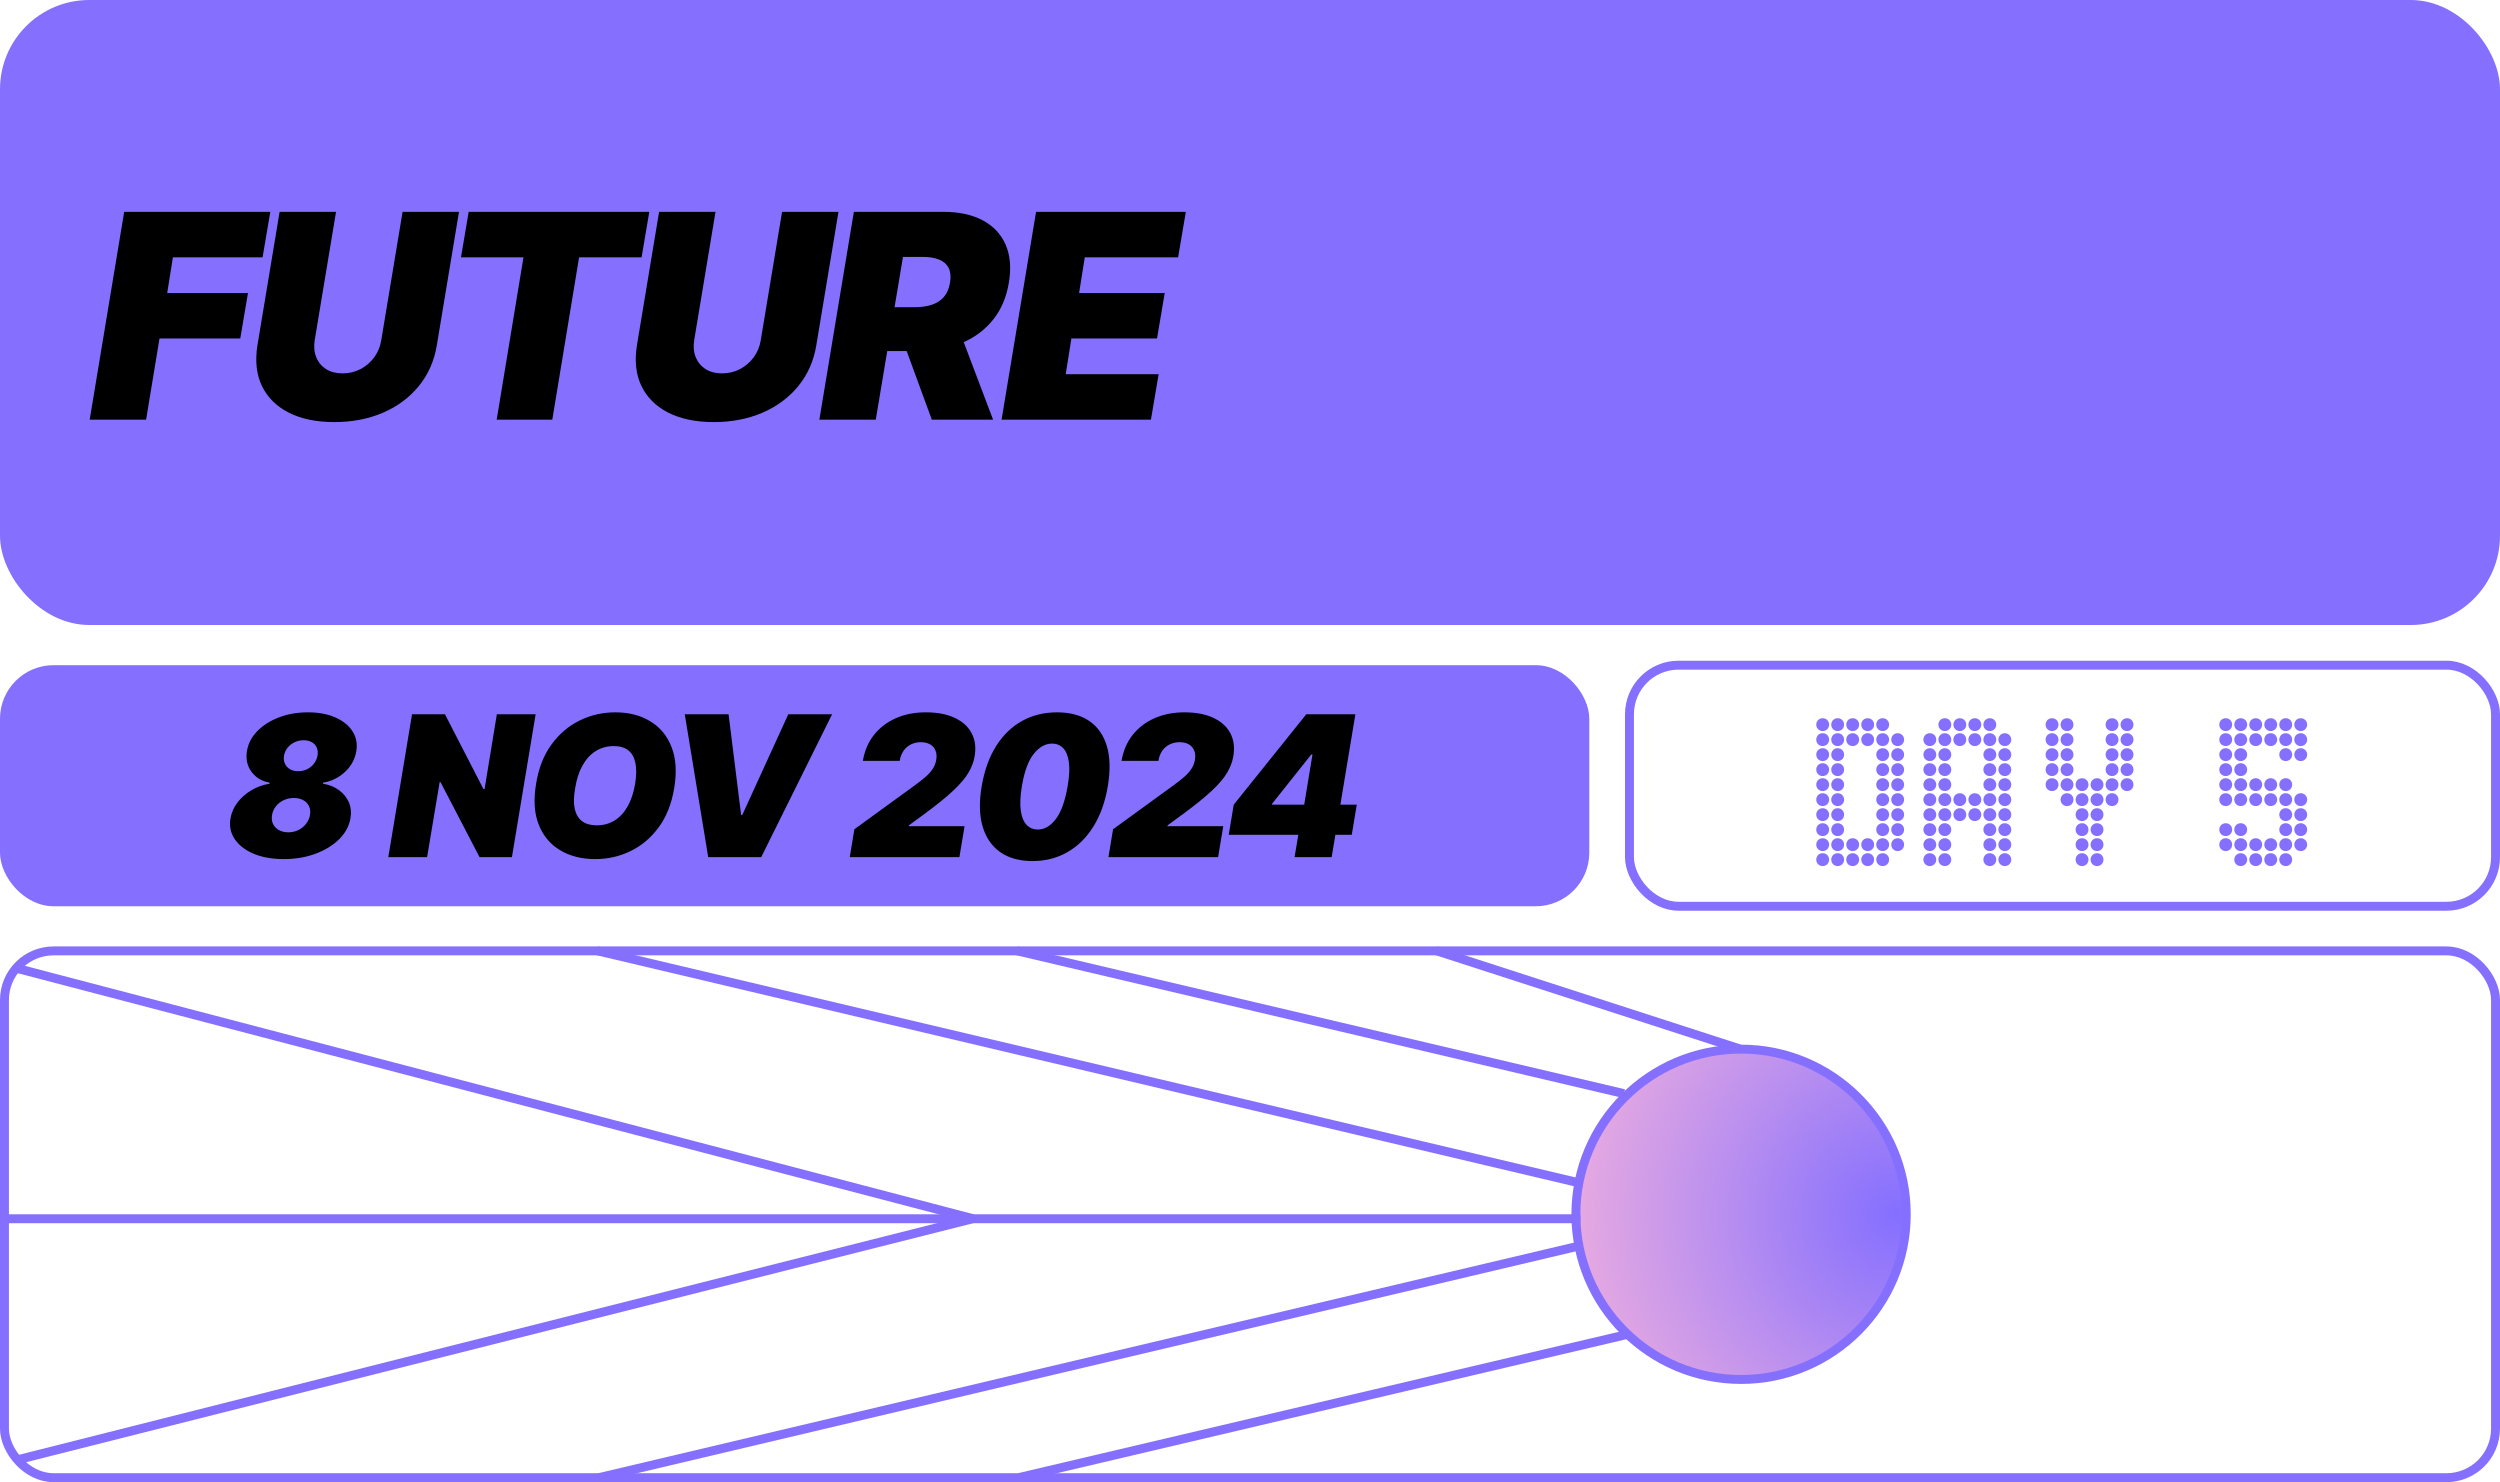 <svg width="280" height="166" viewBox="0 0 280 166" fill="none" xmlns="http://www.w3.org/2000/svg">
<rect width="280" height="70" rx="10" fill="#846FFF"/>
<path d="M10.046 47L13.909 23.727H30.273L29.409 28.818H19.364L18.727 32.818H27.773L26.909 37.909H17.864L16.364 47H10.046ZM45.089 23.727H51.407L48.93 38.636C48.642 40.409 47.968 41.943 46.907 43.239C45.855 44.526 44.514 45.523 42.885 46.227C41.256 46.924 39.445 47.273 37.453 47.273C35.445 47.273 33.748 46.924 32.362 46.227C30.976 45.523 29.968 44.526 29.339 43.239C28.718 41.943 28.551 40.409 28.839 38.636L31.317 23.727H37.635L35.248 38.091C35.135 38.811 35.192 39.451 35.419 40.011C35.646 40.572 36.014 41.015 36.521 41.341C37.029 41.659 37.642 41.818 38.362 41.818C39.089 41.818 39.76 41.659 40.373 41.341C40.995 41.015 41.51 40.572 41.919 40.011C42.328 39.451 42.589 38.811 42.703 38.091L45.089 23.727ZM51.63 28.818L52.494 23.727H72.721L71.858 28.818H64.858L61.858 47H55.63L58.63 28.818H51.63ZM87.592 23.727H93.91L91.433 38.636C91.145 40.409 90.471 41.943 89.41 43.239C88.357 44.526 87.016 45.523 85.387 46.227C83.758 46.924 81.948 47.273 79.956 47.273C77.948 47.273 76.251 46.924 74.865 46.227C73.478 45.523 72.471 44.526 71.842 43.239C71.221 41.943 71.054 40.409 71.342 38.636L73.819 23.727H80.137L77.751 38.091C77.637 38.811 77.694 39.451 77.921 40.011C78.149 40.572 78.516 41.015 79.024 41.341C79.531 41.659 80.145 41.818 80.865 41.818C81.592 41.818 82.262 41.659 82.876 41.341C83.497 41.015 84.012 40.572 84.421 40.011C84.831 39.451 85.092 38.811 85.206 38.091L87.592 23.727ZM91.769 47L95.633 23.727H105.678C107.406 23.727 108.864 24.042 110.053 24.671C111.243 25.299 112.099 26.204 112.621 27.386C113.144 28.568 113.269 29.985 112.996 31.636C112.724 33.303 112.121 34.708 111.19 35.852C110.265 36.989 109.087 37.852 107.656 38.443C106.231 39.026 104.633 39.318 102.86 39.318H96.86L97.678 34.409H102.406C103.148 34.409 103.8 34.318 104.36 34.136C104.921 33.947 105.375 33.651 105.724 33.25C106.072 32.841 106.3 32.303 106.406 31.636C106.512 30.97 106.459 30.428 106.246 30.011C106.034 29.587 105.682 29.276 105.19 29.079C104.697 28.875 104.087 28.773 103.36 28.773H101.133L98.087 47H91.769ZM107.178 36.318L111.224 47H104.36L100.451 36.318H107.178ZM112.177 47L116.04 23.727H132.813L131.949 28.818H121.495L120.859 32.818H130.449L129.586 37.909H119.995L119.359 41.909H129.768L128.904 47H112.177Z" fill="black"/>
<rect y="74.5" width="178" height="27" rx="6" fill="#846FFF"/>
<path d="M31.782 96.219C30.495 96.219 29.375 96.021 28.422 95.625C27.474 95.224 26.766 94.68 26.297 93.992C25.828 93.299 25.667 92.521 25.813 91.656C25.927 91 26.196 90.398 26.617 89.852C27.044 89.305 27.571 88.849 28.196 88.484C28.821 88.12 29.485 87.885 30.188 87.781V87.656C29.323 87.5 28.649 87.094 28.164 86.438C27.685 85.781 27.516 85.01 27.657 84.125C27.792 83.287 28.177 82.542 28.813 81.891C29.453 81.234 30.266 80.719 31.25 80.344C32.24 79.969 33.323 79.781 34.5 79.781C35.677 79.781 36.696 79.971 37.555 80.352C38.414 80.727 39.055 81.242 39.477 81.898C39.899 82.549 40.042 83.292 39.907 84.125C39.761 85.021 39.341 85.794 38.649 86.445C37.956 87.096 37.136 87.5 36.188 87.656V87.781C36.86 87.885 37.446 88.12 37.946 88.484C38.451 88.844 38.823 89.297 39.063 89.844C39.302 90.391 39.365 90.995 39.25 91.656C39.104 92.516 38.685 93.292 37.992 93.984C37.3 94.672 36.414 95.216 35.336 95.617C34.263 96.018 33.078 96.219 31.782 96.219ZM32.282 93.219C32.693 93.219 33.071 93.135 33.414 92.969C33.758 92.797 34.044 92.565 34.274 92.273C34.508 91.977 34.657 91.646 34.719 91.281C34.782 90.906 34.745 90.576 34.61 90.289C34.474 90.003 34.258 89.779 33.961 89.617C33.669 89.456 33.318 89.375 32.907 89.375C32.495 89.375 32.115 89.458 31.766 89.625C31.422 89.787 31.136 90.01 30.907 90.297C30.677 90.583 30.532 90.912 30.469 91.281C30.407 91.651 30.443 91.984 30.578 92.281C30.719 92.573 30.938 92.802 31.235 92.969C31.532 93.135 31.881 93.219 32.282 93.219ZM33.407 86.375C33.771 86.375 34.104 86.299 34.407 86.148C34.714 85.992 34.969 85.781 35.172 85.516C35.375 85.25 35.505 84.953 35.563 84.625C35.62 84.287 35.591 83.99 35.477 83.734C35.362 83.474 35.177 83.271 34.922 83.125C34.667 82.979 34.36 82.906 34 82.906C33.641 82.906 33.305 82.982 32.992 83.133C32.685 83.279 32.425 83.482 32.211 83.742C32.003 83.997 31.87 84.292 31.813 84.625C31.756 84.958 31.787 85.258 31.907 85.523C32.026 85.784 32.214 85.992 32.469 86.148C32.729 86.299 33.042 86.375 33.407 86.375ZM59.991 80L57.335 96H53.71L49.335 87.594H49.241L47.835 96H43.491L46.147 80H49.835L54.147 88.375H54.272L55.647 80H59.991ZM75.51 88.281C75.219 90.021 74.641 91.479 73.776 92.656C72.912 93.833 71.862 94.721 70.628 95.32C69.393 95.919 68.073 96.219 66.667 96.219C65.167 96.219 63.865 95.893 62.761 95.242C61.656 94.591 60.852 93.638 60.346 92.383C59.841 91.128 59.74 89.594 60.042 87.781C60.323 86.042 60.896 84.578 61.761 83.391C62.625 82.203 63.68 81.305 64.925 80.695C66.169 80.086 67.5 79.781 68.917 79.781C70.406 79.781 71.701 80.109 72.8 80.766C73.904 81.422 74.706 82.383 75.206 83.648C75.711 84.914 75.813 86.458 75.51 88.281ZM71.135 87.781C71.281 86.865 71.292 86.094 71.167 85.469C71.042 84.838 70.779 84.365 70.378 84.047C69.977 83.724 69.438 83.562 68.76 83.562C67.99 83.562 67.307 83.75 66.714 84.125C66.12 84.5 65.628 85.039 65.237 85.742C64.846 86.445 64.573 87.292 64.417 88.281C64.25 89.208 64.234 89.979 64.37 90.594C64.51 91.208 64.787 91.669 65.198 91.977C65.615 92.284 66.156 92.438 66.823 92.438C67.583 92.438 68.255 92.255 68.839 91.891C69.427 91.526 69.914 90.997 70.3 90.305C70.69 89.612 70.969 88.771 71.135 87.781ZM81.6 80L83.007 91.281H83.132L88.288 80H93.194L85.257 96H79.319L76.694 80H81.6ZM95.173 96L95.689 92.875L102.486 87.938C102.939 87.609 103.329 87.302 103.657 87.016C103.991 86.724 104.259 86.424 104.462 86.117C104.665 85.81 104.798 85.469 104.861 85.094C104.928 84.682 104.897 84.331 104.767 84.039C104.642 83.742 104.439 83.516 104.157 83.359C103.876 83.203 103.538 83.125 103.142 83.125C102.741 83.125 102.374 83.206 102.04 83.367C101.707 83.529 101.428 83.766 101.204 84.078C100.986 84.391 100.84 84.771 100.767 85.219H96.642C96.829 84.094 97.243 83.125 97.884 82.312C98.53 81.5 99.348 80.875 100.337 80.438C101.332 80 102.449 79.781 103.689 79.781C104.97 79.781 106.048 79.987 106.923 80.398C107.798 80.805 108.431 81.378 108.822 82.117C109.217 82.857 109.329 83.724 109.157 84.719C109.053 85.333 108.822 85.943 108.462 86.547C108.108 87.151 107.538 87.823 106.751 88.562C105.97 89.297 104.887 90.172 103.501 91.188L101.798 92.438L101.782 92.531H108.032L107.454 96H95.173ZM115.642 96.438C114.184 96.438 112.978 96.104 112.025 95.438C111.072 94.766 110.413 93.802 110.048 92.547C109.684 91.292 109.652 89.787 109.954 88.031C110.257 86.271 110.796 84.776 111.572 83.547C112.353 82.318 113.322 81.383 114.478 80.742C115.639 80.102 116.944 79.781 118.392 79.781C119.84 79.781 121.038 80.102 121.986 80.742C122.934 81.383 123.593 82.318 123.962 83.547C124.332 84.771 124.371 86.266 124.079 88.031C123.788 89.792 123.251 91.299 122.47 92.555C121.694 93.81 120.723 94.771 119.556 95.438C118.395 96.104 117.09 96.438 115.642 96.438ZM116.236 92.906C116.986 92.906 117.658 92.516 118.251 91.734C118.85 90.948 119.293 89.713 119.579 88.031C119.767 86.938 119.811 86.042 119.712 85.344C119.613 84.641 119.4 84.122 119.072 83.789C118.744 83.451 118.329 83.281 117.829 83.281C117.079 83.281 116.397 83.664 115.783 84.43C115.173 85.19 114.731 86.391 114.454 88.031C114.267 89.156 114.225 90.078 114.329 90.797C114.434 91.516 114.652 92.047 114.986 92.391C115.319 92.734 115.736 92.906 116.236 92.906ZM124.146 96L124.662 92.875L131.459 87.938C131.912 87.609 132.302 87.302 132.63 87.016C132.964 86.724 133.232 86.424 133.435 86.117C133.638 85.81 133.771 85.469 133.834 85.094C133.901 84.682 133.87 84.331 133.74 84.039C133.615 83.742 133.412 83.516 133.13 83.359C132.849 83.203 132.511 83.125 132.115 83.125C131.714 83.125 131.347 83.206 131.013 83.367C130.68 83.529 130.401 83.766 130.177 84.078C129.959 84.391 129.813 84.771 129.74 85.219H125.615C125.802 84.094 126.216 83.125 126.857 82.312C127.503 81.5 128.321 80.875 129.31 80.438C130.305 80 131.422 79.781 132.662 79.781C133.943 79.781 135.021 79.987 135.896 80.398C136.771 80.805 137.404 81.378 137.794 82.117C138.19 82.857 138.302 83.724 138.13 84.719C138.026 85.333 137.794 85.943 137.435 86.547C137.081 87.151 136.511 87.823 135.724 88.562C134.943 89.297 133.86 90.172 132.474 91.188L130.771 92.438L130.755 92.531H137.005L136.427 96H124.146ZM137.615 93.5L138.177 90.125L146.302 80H149.365L148.615 84.5H146.865L142.49 90L142.459 90.125H151.959L151.396 93.5H137.615ZM144.99 96L145.584 92.469L145.927 91L147.74 80H151.802L149.146 96H144.99Z" fill="black"/>
<rect x="182.5" y="74.5" width="97" height="27" rx="5.5" stroke="#846FFF"/>
<path d="M204.14 93.88C204.548 93.88 204.86 94.192 204.86 94.6C204.86 95.008 204.548 95.32 204.14 95.32C203.732 95.32 203.42 95.008 203.42 94.6C203.42 94.192 203.732 93.88 204.14 93.88ZM204.14 92.2C204.548 92.2 204.86 92.512 204.86 92.92C204.86 93.328 204.548 93.64 204.14 93.64C203.732 93.64 203.42 93.328 203.42 92.92C203.42 92.512 203.732 92.2 204.14 92.2ZM204.14 90.52C204.548 90.52 204.86 90.832 204.86 91.24C204.86 91.648 204.548 91.96 204.14 91.96C203.732 91.96 203.42 91.648 203.42 91.24C203.42 90.832 203.732 90.52 204.14 90.52ZM204.14 88.84C204.548 88.84 204.86 89.152 204.86 89.56C204.86 89.968 204.548 90.28 204.14 90.28C203.732 90.28 203.42 89.968 203.42 89.56C203.42 89.152 203.732 88.84 204.14 88.84ZM204.14 85.48C204.548 85.48 204.86 85.792 204.86 86.2C204.86 86.608 204.548 86.92 204.14 86.92C203.732 86.92 203.42 86.608 203.42 86.2C203.42 85.792 203.732 85.48 204.14 85.48ZM204.14 83.8C204.548 83.8 204.86 84.112 204.86 84.52C204.86 84.928 204.548 85.24 204.14 85.24C203.732 85.24 203.42 84.928 203.42 84.52C203.42 84.112 203.732 83.8 204.14 83.8ZM204.14 82.12C204.548 82.12 204.86 82.432 204.86 82.84C204.86 83.248 204.548 83.56 204.14 83.56C203.732 83.56 203.42 83.248 203.42 82.84C203.42 82.432 203.732 82.12 204.14 82.12ZM205.82 95.56C206.228 95.56 206.54 95.872 206.54 96.28C206.54 96.688 206.228 97 205.82 97C205.412 97 205.1 96.688 205.1 96.28C205.1 95.872 205.412 95.56 205.82 95.56ZM205.82 93.88C206.228 93.88 206.54 94.192 206.54 94.6C206.54 95.008 206.228 95.32 205.82 95.32C205.412 95.32 205.1 95.008 205.1 94.6C205.1 94.192 205.412 93.88 205.82 93.88ZM207.5 95.56C207.908 95.56 208.22 95.872 208.22 96.28C208.22 96.688 207.908 97 207.5 97C207.092 97 206.78 96.688 206.78 96.28C206.78 95.872 207.092 95.56 207.5 95.56ZM207.5 93.88C207.908 93.88 208.22 94.192 208.22 94.6C208.22 95.008 207.908 95.32 207.5 95.32C207.092 95.32 206.78 95.008 206.78 94.6C206.78 94.192 207.092 93.88 207.5 93.88ZM209.18 95.56C209.588 95.56 209.9 95.872 209.9 96.28C209.9 96.688 209.588 97 209.18 97C208.772 97 208.46 96.688 208.46 96.28C208.46 95.872 208.772 95.56 209.18 95.56ZM209.18 93.88C209.588 93.88 209.9 94.192 209.9 94.6C209.9 95.008 209.588 95.32 209.18 95.32C208.772 95.32 208.46 95.008 208.46 94.6C208.46 94.192 208.772 93.88 209.18 93.88ZM205.82 92.2C206.228 92.2 206.54 92.512 206.54 92.92C206.54 93.328 206.228 93.64 205.82 93.64C205.412 93.64 205.1 93.328 205.1 92.92C205.1 92.512 205.412 92.2 205.82 92.2ZM205.82 90.52C206.228 90.52 206.54 90.832 206.54 91.24C206.54 91.648 206.228 91.96 205.82 91.96C205.412 91.96 205.1 91.648 205.1 91.24C205.1 90.832 205.412 90.52 205.82 90.52ZM205.82 88.84C206.228 88.84 206.54 89.152 206.54 89.56C206.54 89.968 206.228 90.28 205.82 90.28C205.412 90.28 205.1 89.968 205.1 89.56C205.1 89.152 205.412 88.84 205.82 88.84ZM205.82 87.16C206.228 87.16 206.54 87.472 206.54 87.88C206.54 88.288 206.228 88.6 205.82 88.6C205.412 88.6 205.1 88.288 205.1 87.88C205.1 87.472 205.412 87.16 205.82 87.16ZM205.82 85.48C206.228 85.48 206.54 85.792 206.54 86.2C206.54 86.608 206.228 86.92 205.82 86.92C205.412 86.92 205.1 86.608 205.1 86.2C205.1 85.792 205.412 85.48 205.82 85.48ZM205.82 83.8C206.228 83.8 206.54 84.112 206.54 84.52C206.54 84.928 206.228 85.24 205.82 85.24C205.412 85.24 205.1 84.928 205.1 84.52C205.1 84.112 205.412 83.8 205.82 83.8ZM205.82 82.12C206.228 82.12 206.54 82.432 206.54 82.84C206.54 83.248 206.228 83.56 205.82 83.56C205.412 83.56 205.1 83.248 205.1 82.84C205.1 82.432 205.412 82.12 205.82 82.12ZM205.82 80.44C206.228 80.44 206.54 80.752 206.54 81.16C206.54 81.568 206.228 81.88 205.82 81.88C205.412 81.88 205.1 81.568 205.1 81.16C205.1 80.752 205.412 80.44 205.82 80.44ZM210.86 95.56C211.268 95.56 211.58 95.872 211.58 96.28C211.58 96.688 211.268 97 210.86 97C210.452 97 210.14 96.688 210.14 96.28C210.14 95.872 210.452 95.56 210.86 95.56ZM210.86 93.88C211.268 93.88 211.58 94.192 211.58 94.6C211.58 95.008 211.268 95.32 210.86 95.32C210.452 95.32 210.14 95.008 210.14 94.6C210.14 94.192 210.452 93.88 210.86 93.88ZM210.86 92.2C211.268 92.2 211.58 92.512 211.58 92.92C211.58 93.328 211.268 93.64 210.86 93.64C210.452 93.64 210.14 93.328 210.14 92.92C210.14 92.512 210.452 92.2 210.86 92.2ZM210.86 90.52C211.268 90.52 211.58 90.832 211.58 91.24C211.58 91.648 211.268 91.96 210.86 91.96C210.452 91.96 210.14 91.648 210.14 91.24C210.14 90.832 210.452 90.52 210.86 90.52ZM210.86 88.84C211.268 88.84 211.58 89.152 211.58 89.56C211.58 89.968 211.268 90.28 210.86 90.28C210.452 90.28 210.14 89.968 210.14 89.56C210.14 89.152 210.452 88.84 210.86 88.84ZM210.86 87.16C211.268 87.16 211.58 87.472 211.58 87.88C211.58 88.288 211.268 88.6 210.86 88.6C210.452 88.6 210.14 88.288 210.14 87.88C210.14 87.472 210.452 87.16 210.86 87.16ZM210.86 85.48C211.268 85.48 211.58 85.792 211.58 86.2C211.58 86.608 211.268 86.92 210.86 86.92C210.452 86.92 210.14 86.608 210.14 86.2C210.14 85.792 210.452 85.48 210.86 85.48ZM210.86 83.8C211.268 83.8 211.58 84.112 211.58 84.52C211.58 84.928 211.268 85.24 210.86 85.24C210.452 85.24 210.14 84.928 210.14 84.52C210.14 84.112 210.452 83.8 210.86 83.8ZM210.86 82.12C211.268 82.12 211.58 82.432 211.58 82.84C211.58 83.248 211.268 83.56 210.86 83.56C210.452 83.56 210.14 83.248 210.14 82.84C210.14 82.432 210.452 82.12 210.86 82.12ZM210.86 80.44C211.268 80.44 211.58 80.752 211.58 81.16C211.58 81.568 211.268 81.88 210.86 81.88C210.452 81.88 210.14 81.568 210.14 81.16C210.14 80.752 210.452 80.44 210.86 80.44ZM212.54 93.88C212.948 93.88 213.26 94.192 213.26 94.6C213.26 95.008 212.948 95.32 212.54 95.32C212.132 95.32 211.82 95.008 211.82 94.6C211.82 94.192 212.132 93.88 212.54 93.88ZM212.54 92.2C212.948 92.2 213.26 92.512 213.26 92.92C213.26 93.328 212.948 93.64 212.54 93.64C212.132 93.64 211.82 93.328 211.82 92.92C211.82 92.512 212.132 92.2 212.54 92.2ZM212.54 90.52C212.948 90.52 213.26 90.832 213.26 91.24C213.26 91.648 212.948 91.96 212.54 91.96C212.132 91.96 211.82 91.648 211.82 91.24C211.82 90.832 212.132 90.52 212.54 90.52ZM212.54 88.84C212.948 88.84 213.26 89.152 213.26 89.56C213.26 89.968 212.948 90.28 212.54 90.28C212.132 90.28 211.82 89.968 211.82 89.56C211.82 89.152 212.132 88.84 212.54 88.84ZM212.54 85.48C212.948 85.48 213.26 85.792 213.26 86.2C213.26 86.608 212.948 86.92 212.54 86.92C212.132 86.92 211.82 86.608 211.82 86.2C211.82 85.792 212.132 85.48 212.54 85.48ZM212.54 83.8C212.948 83.8 213.26 84.112 213.26 84.52C213.26 84.928 212.948 85.24 212.54 85.24C212.132 85.24 211.82 84.928 211.82 84.52C211.82 84.112 212.132 83.8 212.54 83.8ZM212.54 82.12C212.948 82.12 213.26 82.432 213.26 82.84C213.26 83.248 212.948 83.56 212.54 83.56C212.132 83.56 211.82 83.248 211.82 82.84C211.82 82.432 212.132 82.12 212.54 82.12ZM207.5 82.12C207.908 82.12 208.22 82.432 208.22 82.84C208.22 83.248 207.908 83.56 207.5 83.56C207.092 83.56 206.78 83.248 206.78 82.84C206.78 82.432 207.092 82.12 207.5 82.12ZM207.5 80.44C207.908 80.44 208.22 80.752 208.22 81.16C208.22 81.568 207.908 81.88 207.5 81.88C207.092 81.88 206.78 81.568 206.78 81.16C206.78 80.752 207.092 80.44 207.5 80.44ZM209.18 82.12C209.588 82.12 209.9 82.432 209.9 82.84C209.9 83.248 209.588 83.56 209.18 83.56C208.772 83.56 208.46 83.248 208.46 82.84C208.46 82.432 208.772 82.12 209.18 82.12ZM209.18 80.44C209.588 80.44 209.9 80.752 209.9 81.16C209.9 81.568 209.588 81.88 209.18 81.88C208.772 81.88 208.46 81.568 208.46 81.16C208.46 80.752 208.772 80.44 209.18 80.44ZM204.14 95.56C204.548 95.56 204.86 95.872 204.86 96.28C204.86 96.688 204.548 97 204.14 97C203.732 97 203.42 96.688 203.42 96.28C203.42 95.872 203.732 95.56 204.14 95.56ZM204.14 87.16C204.548 87.16 204.86 87.472 204.86 87.88C204.86 88.288 204.548 88.6 204.14 88.6C203.732 88.6 203.42 88.288 203.42 87.88C203.42 87.472 203.732 87.16 204.14 87.16ZM204.14 80.44C204.548 80.44 204.86 80.752 204.86 81.16C204.86 81.568 204.548 81.88 204.14 81.88C203.732 81.88 203.42 81.568 203.42 81.16C203.42 80.752 203.732 80.44 204.14 80.44ZM212.54 87.16C212.948 87.16 213.26 87.472 213.26 87.88C213.26 88.288 212.948 88.6 212.54 88.6C212.132 88.6 211.82 88.288 211.82 87.88C211.82 87.472 212.132 87.16 212.54 87.16ZM216.14 93.88C216.548 93.88 216.86 94.192 216.86 94.6C216.86 95.008 216.548 95.32 216.14 95.32C215.732 95.32 215.42 95.008 215.42 94.6C215.42 94.192 215.732 93.88 216.14 93.88ZM216.14 92.2C216.548 92.2 216.86 92.512 216.86 92.92C216.86 93.328 216.548 93.64 216.14 93.64C215.732 93.64 215.42 93.328 215.42 92.92C215.42 92.512 215.732 92.2 216.14 92.2ZM216.14 90.52C216.548 90.52 216.86 90.832 216.86 91.24C216.86 91.648 216.548 91.96 216.14 91.96C215.732 91.96 215.42 91.648 215.42 91.24C215.42 90.832 215.732 90.52 216.14 90.52ZM216.14 88.84C216.548 88.84 216.86 89.152 216.86 89.56C216.86 89.968 216.548 90.28 216.14 90.28C215.732 90.28 215.42 89.968 215.42 89.56C215.42 89.152 215.732 88.84 216.14 88.84ZM216.14 85.48C216.548 85.48 216.86 85.792 216.86 86.2C216.86 86.608 216.548 86.92 216.14 86.92C215.732 86.92 215.42 86.608 215.42 86.2C215.42 85.792 215.732 85.48 216.14 85.48ZM216.14 83.8C216.548 83.8 216.86 84.112 216.86 84.52C216.86 84.928 216.548 85.24 216.14 85.24C215.732 85.24 215.42 84.928 215.42 84.52C215.42 84.112 215.732 83.8 216.14 83.8ZM216.14 82.12C216.548 82.12 216.86 82.432 216.86 82.84C216.86 83.248 216.548 83.56 216.14 83.56C215.732 83.56 215.42 83.248 215.42 82.84C215.42 82.432 215.732 82.12 216.14 82.12ZM217.82 95.56C218.228 95.56 218.54 95.872 218.54 96.28C218.54 96.688 218.228 97 217.82 97C217.412 97 217.1 96.688 217.1 96.28C217.1 95.872 217.412 95.56 217.82 95.56ZM217.82 93.88C218.228 93.88 218.54 94.192 218.54 94.6C218.54 95.008 218.228 95.32 217.82 95.32C217.412 95.32 217.1 95.008 217.1 94.6C217.1 94.192 217.412 93.88 217.82 93.88ZM217.82 92.2C218.228 92.2 218.54 92.512 218.54 92.92C218.54 93.328 218.228 93.64 217.82 93.64C217.412 93.64 217.1 93.328 217.1 92.92C217.1 92.512 217.412 92.2 217.82 92.2ZM217.82 90.52C218.228 90.52 218.54 90.832 218.54 91.24C218.54 91.648 218.228 91.96 217.82 91.96C217.412 91.96 217.1 91.648 217.1 91.24C217.1 90.832 217.412 90.52 217.82 90.52ZM217.82 88.84C218.228 88.84 218.54 89.152 218.54 89.56C218.54 89.968 218.228 90.28 217.82 90.28C217.412 90.28 217.1 89.968 217.1 89.56C217.1 89.152 217.412 88.84 217.82 88.84ZM217.82 87.16C218.228 87.16 218.54 87.472 218.54 87.88C218.54 88.288 218.228 88.6 217.82 88.6C217.412 88.6 217.1 88.288 217.1 87.88C217.1 87.472 217.412 87.16 217.82 87.16ZM217.82 85.48C218.228 85.48 218.54 85.792 218.54 86.2C218.54 86.608 218.228 86.92 217.82 86.92C217.412 86.92 217.1 86.608 217.1 86.2C217.1 85.792 217.412 85.48 217.82 85.48ZM217.82 83.8C218.228 83.8 218.54 84.112 218.54 84.52C218.54 84.928 218.228 85.24 217.82 85.24C217.412 85.24 217.1 84.928 217.1 84.52C217.1 84.112 217.412 83.8 217.82 83.8ZM217.82 82.12C218.228 82.12 218.54 82.432 218.54 82.84C218.54 83.248 218.228 83.56 217.82 83.56C217.412 83.56 217.1 83.248 217.1 82.84C217.1 82.432 217.412 82.12 217.82 82.12ZM217.82 80.44C218.228 80.44 218.54 80.752 218.54 81.16C218.54 81.568 218.228 81.88 217.82 81.88C217.412 81.88 217.1 81.568 217.1 81.16C217.1 80.752 217.412 80.44 217.82 80.44ZM222.86 95.56C223.268 95.56 223.58 95.872 223.58 96.28C223.58 96.688 223.268 97 222.86 97C222.452 97 222.14 96.688 222.14 96.28C222.14 95.872 222.452 95.56 222.86 95.56ZM222.86 93.88C223.268 93.88 223.58 94.192 223.58 94.6C223.58 95.008 223.268 95.32 222.86 95.32C222.452 95.32 222.14 95.008 222.14 94.6C222.14 94.192 222.452 93.88 222.86 93.88ZM222.86 92.2C223.268 92.2 223.58 92.512 223.58 92.92C223.58 93.328 223.268 93.64 222.86 93.64C222.452 93.64 222.14 93.328 222.14 92.92C222.14 92.512 222.452 92.2 222.86 92.2ZM222.86 90.52C223.268 90.52 223.58 90.832 223.58 91.24C223.58 91.648 223.268 91.96 222.86 91.96C222.452 91.96 222.14 91.648 222.14 91.24C222.14 90.832 222.452 90.52 222.86 90.52ZM222.86 88.84C223.268 88.84 223.58 89.152 223.58 89.56C223.58 89.968 223.268 90.28 222.86 90.28C222.452 90.28 222.14 89.968 222.14 89.56C222.14 89.152 222.452 88.84 222.86 88.84ZM222.86 87.16C223.268 87.16 223.58 87.472 223.58 87.88C223.58 88.288 223.268 88.6 222.86 88.6C222.452 88.6 222.14 88.288 222.14 87.88C222.14 87.472 222.452 87.16 222.86 87.16ZM222.86 85.48C223.268 85.48 223.58 85.792 223.58 86.2C223.58 86.608 223.268 86.92 222.86 86.92C222.452 86.92 222.14 86.608 222.14 86.2C222.14 85.792 222.452 85.48 222.86 85.48ZM222.86 83.8C223.268 83.8 223.58 84.112 223.58 84.52C223.58 84.928 223.268 85.24 222.86 85.24C222.452 85.24 222.14 84.928 222.14 84.52C222.14 84.112 222.452 83.8 222.86 83.8ZM222.86 82.12C223.268 82.12 223.58 82.432 223.58 82.84C223.58 83.248 223.268 83.56 222.86 83.56C222.452 83.56 222.14 83.248 222.14 82.84C222.14 82.432 222.452 82.12 222.86 82.12ZM222.86 80.44C223.268 80.44 223.58 80.752 223.58 81.16C223.58 81.568 223.268 81.88 222.86 81.88C222.452 81.88 222.14 81.568 222.14 81.16C222.14 80.752 222.452 80.44 222.86 80.44ZM224.54 93.88C224.948 93.88 225.26 94.192 225.26 94.6C225.26 95.008 224.948 95.32 224.54 95.32C224.132 95.32 223.82 95.008 223.82 94.6C223.82 94.192 224.132 93.88 224.54 93.88ZM224.54 92.2C224.948 92.2 225.26 92.512 225.26 92.92C225.26 93.328 224.948 93.64 224.54 93.64C224.132 93.64 223.82 93.328 223.82 92.92C223.82 92.512 224.132 92.2 224.54 92.2ZM224.54 90.52C224.948 90.52 225.26 90.832 225.26 91.24C225.26 91.648 224.948 91.96 224.54 91.96C224.132 91.96 223.82 91.648 223.82 91.24C223.82 90.832 224.132 90.52 224.54 90.52ZM224.54 88.84C224.948 88.84 225.26 89.152 225.26 89.56C225.26 89.968 224.948 90.28 224.54 90.28C224.132 90.28 223.82 89.968 223.82 89.56C223.82 89.152 224.132 88.84 224.54 88.84ZM219.5 90.52C219.908 90.52 220.22 90.832 220.22 91.24C220.22 91.648 219.908 91.96 219.5 91.96C219.092 91.96 218.78 91.648 218.78 91.24C218.78 90.832 219.092 90.52 219.5 90.52ZM219.5 88.84C219.908 88.84 220.22 89.152 220.22 89.56C220.22 89.968 219.908 90.28 219.5 90.28C219.092 90.28 218.78 89.968 218.78 89.56C218.78 89.152 219.092 88.84 219.5 88.84ZM221.18 90.52C221.588 90.52 221.9 90.832 221.9 91.24C221.9 91.648 221.588 91.96 221.18 91.96C220.772 91.96 220.46 91.648 220.46 91.24C220.46 90.832 220.772 90.52 221.18 90.52ZM221.18 88.84C221.588 88.84 221.9 89.152 221.9 89.56C221.9 89.968 221.588 90.28 221.18 90.28C220.772 90.28 220.46 89.968 220.46 89.56C220.46 89.152 220.772 88.84 221.18 88.84ZM224.54 85.48C224.948 85.48 225.26 85.792 225.26 86.2C225.26 86.608 224.948 86.92 224.54 86.92C224.132 86.92 223.82 86.608 223.82 86.2C223.82 85.792 224.132 85.48 224.54 85.48ZM224.54 83.8C224.948 83.8 225.26 84.112 225.26 84.52C225.26 84.928 224.948 85.24 224.54 85.24C224.132 85.24 223.82 84.928 223.82 84.52C223.82 84.112 224.132 83.8 224.54 83.8ZM224.54 82.12C224.948 82.12 225.26 82.432 225.26 82.84C225.26 83.248 224.948 83.56 224.54 83.56C224.132 83.56 223.82 83.248 223.82 82.84C223.82 82.432 224.132 82.12 224.54 82.12ZM219.5 82.12C219.908 82.12 220.22 82.432 220.22 82.84C220.22 83.248 219.908 83.56 219.5 83.56C219.092 83.56 218.78 83.248 218.78 82.84C218.78 82.432 219.092 82.12 219.5 82.12ZM219.5 80.44C219.908 80.44 220.22 80.752 220.22 81.16C220.22 81.568 219.908 81.88 219.5 81.88C219.092 81.88 218.78 81.568 218.78 81.16C218.78 80.752 219.092 80.44 219.5 80.44ZM221.18 82.12C221.588 82.12 221.9 82.432 221.9 82.84C221.9 83.248 221.588 83.56 221.18 83.56C220.772 83.56 220.46 83.248 220.46 82.84C220.46 82.432 220.772 82.12 221.18 82.12ZM221.18 80.44C221.588 80.44 221.9 80.752 221.9 81.16C221.9 81.568 221.588 81.88 221.18 81.88C220.772 81.88 220.46 81.568 220.46 81.16C220.46 80.752 220.772 80.44 221.18 80.44ZM216.14 87.16C216.548 87.16 216.86 87.472 216.86 87.88C216.86 88.288 216.548 88.6 216.14 88.6C215.732 88.6 215.42 88.288 215.42 87.88C215.42 87.472 215.732 87.16 216.14 87.16ZM224.54 87.16C224.948 87.16 225.26 87.472 225.26 87.88C225.26 88.288 224.948 88.6 224.54 88.6C224.132 88.6 223.82 88.288 223.82 87.88C223.82 87.472 224.132 87.16 224.54 87.16ZM216.14 95.56C216.548 95.56 216.86 95.872 216.86 96.28C216.86 96.688 216.548 97 216.14 97C215.732 97 215.42 96.688 215.42 96.28C215.42 95.872 215.732 95.56 216.14 95.56ZM224.54 95.56C224.948 95.56 225.26 95.872 225.26 96.28C225.26 96.688 224.948 97 224.54 97C224.132 97 223.82 96.688 223.82 96.28C223.82 95.872 224.132 95.56 224.54 95.56ZM229.828 87.16C230.236 87.16 230.548 87.472 230.548 87.88C230.548 88.288 230.236 88.6 229.828 88.6C229.42 88.6 229.108 88.288 229.108 87.88C229.108 87.472 229.42 87.16 229.828 87.16ZM229.828 85.48C230.236 85.48 230.548 85.792 230.548 86.2C230.548 86.608 230.236 86.92 229.828 86.92C229.42 86.92 229.108 86.608 229.108 86.2C229.108 85.792 229.42 85.48 229.828 85.48ZM229.828 83.8C230.236 83.8 230.548 84.112 230.548 84.52C230.548 84.928 230.236 85.24 229.828 85.24C229.42 85.24 229.108 84.928 229.108 84.52C229.108 84.112 229.42 83.8 229.828 83.8ZM229.828 80.44C230.236 80.44 230.548 80.752 230.548 81.16C230.548 81.568 230.236 81.88 229.828 81.88C229.42 81.88 229.108 81.568 229.108 81.16C229.108 80.752 229.42 80.44 229.828 80.44ZM231.508 88.84C231.916 88.84 232.228 89.152 232.228 89.56C232.228 89.968 231.916 90.28 231.508 90.28C231.1 90.28 230.788 89.968 230.788 89.56C230.788 89.152 231.1 88.84 231.508 88.84ZM233.188 90.52C233.596 90.52 233.908 90.832 233.908 91.24C233.908 91.648 233.596 91.96 233.188 91.96C232.78 91.96 232.468 91.648 232.468 91.24C232.468 90.832 232.78 90.52 233.188 90.52ZM233.188 88.84C233.596 88.84 233.908 89.152 233.908 89.56C233.908 89.968 233.596 90.28 233.188 90.28C232.78 90.28 232.468 89.968 232.468 89.56C232.468 89.152 232.78 88.84 233.188 88.84ZM234.868 90.52C235.276 90.52 235.588 90.832 235.588 91.24C235.588 91.648 235.276 91.96 234.868 91.96C234.46 91.96 234.148 91.648 234.148 91.24C234.148 90.832 234.46 90.52 234.868 90.52ZM234.868 88.84C235.276 88.84 235.588 89.152 235.588 89.56C235.588 89.968 235.276 90.28 234.868 90.28C234.46 90.28 234.148 89.968 234.148 89.56C234.148 89.152 234.46 88.84 234.868 88.84ZM231.508 87.16C231.916 87.16 232.228 87.472 232.228 87.88C232.228 88.288 231.916 88.6 231.508 88.6C231.1 88.6 230.788 88.288 230.788 87.88C230.788 87.472 231.1 87.16 231.508 87.16ZM231.508 85.48C231.916 85.48 232.228 85.792 232.228 86.2C232.228 86.608 231.916 86.92 231.508 86.92C231.1 86.92 230.788 86.608 230.788 86.2C230.788 85.792 231.1 85.48 231.508 85.48ZM231.508 83.8C231.916 83.8 232.228 84.112 232.228 84.52C232.228 84.928 231.916 85.24 231.508 85.24C231.1 85.24 230.788 84.928 230.788 84.52C230.788 84.112 231.1 83.8 231.508 83.8ZM231.508 82.12C231.916 82.12 232.228 82.432 232.228 82.84C232.228 83.248 231.916 83.56 231.508 83.56C231.1 83.56 230.788 83.248 230.788 82.84C230.788 82.432 231.1 82.12 231.508 82.12ZM229.828 82.12C230.236 82.12 230.548 82.432 230.548 82.84C230.548 83.248 230.236 83.56 229.828 83.56C229.42 83.56 229.108 83.248 229.108 82.84C229.108 82.432 229.42 82.12 229.828 82.12ZM231.508 80.44C231.916 80.44 232.228 80.752 232.228 81.16C232.228 81.568 231.916 81.88 231.508 81.88C231.1 81.88 230.788 81.568 230.788 81.16C230.788 80.752 231.1 80.44 231.508 80.44ZM236.548 88.84C236.956 88.84 237.268 89.152 237.268 89.56C237.268 89.968 236.956 90.28 236.548 90.28C236.14 90.28 235.828 89.968 235.828 89.56C235.828 89.152 236.14 88.84 236.548 88.84ZM236.548 87.16C236.956 87.16 237.268 87.472 237.268 87.88C237.268 88.288 236.956 88.6 236.548 88.6C236.14 88.6 235.828 88.288 235.828 87.88C235.828 87.472 236.14 87.16 236.548 87.16ZM236.548 85.48C236.956 85.48 237.268 85.792 237.268 86.2C237.268 86.608 236.956 86.92 236.548 86.92C236.14 86.92 235.828 86.608 235.828 86.2C235.828 85.792 236.14 85.48 236.548 85.48ZM236.548 83.8C236.956 83.8 237.268 84.112 237.268 84.52C237.268 84.928 236.956 85.24 236.548 85.24C236.14 85.24 235.828 84.928 235.828 84.52C235.828 84.112 236.14 83.8 236.548 83.8ZM236.548 82.12C236.956 82.12 237.268 82.432 237.268 82.84C237.268 83.248 236.956 83.56 236.548 83.56C236.14 83.56 235.828 83.248 235.828 82.84C235.828 82.432 236.14 82.12 236.548 82.12ZM238.228 82.12C238.636 82.12 238.948 82.432 238.948 82.84C238.948 83.248 238.636 83.56 238.228 83.56C237.82 83.56 237.508 83.248 237.508 82.84C237.508 82.432 237.82 82.12 238.228 82.12ZM236.548 80.44C236.956 80.44 237.268 80.752 237.268 81.16C237.268 81.568 236.956 81.88 236.548 81.88C236.14 81.88 235.828 81.568 235.828 81.16C235.828 80.752 236.14 80.44 236.548 80.44ZM238.228 87.16C238.636 87.16 238.948 87.472 238.948 87.88C238.948 88.288 238.636 88.6 238.228 88.6C237.82 88.6 237.508 88.288 237.508 87.88C237.508 87.472 237.82 87.16 238.228 87.16ZM238.228 85.48C238.636 85.48 238.948 85.792 238.948 86.2C238.948 86.608 238.636 86.92 238.228 86.92C237.82 86.92 237.508 86.608 237.508 86.2C237.508 85.792 237.82 85.48 238.228 85.48ZM238.228 83.8C238.636 83.8 238.948 84.112 238.948 84.52C238.948 84.928 238.636 85.24 238.228 85.24C237.82 85.24 237.508 84.928 237.508 84.52C237.508 84.112 237.82 83.8 238.228 83.8ZM238.228 80.44C238.636 80.44 238.948 80.752 238.948 81.16C238.948 81.568 238.636 81.88 238.228 81.88C237.82 81.88 237.508 81.568 237.508 81.16C237.508 80.752 237.82 80.44 238.228 80.44ZM233.188 95.56C233.596 95.56 233.908 95.872 233.908 96.28C233.908 96.688 233.596 97 233.188 97C232.78 97 232.468 96.688 232.468 96.28C232.468 95.872 232.78 95.56 233.188 95.56ZM233.188 93.88C233.596 93.88 233.908 94.192 233.908 94.6C233.908 95.008 233.596 95.32 233.188 95.32C232.78 95.32 232.468 95.008 232.468 94.6C232.468 94.192 232.78 93.88 233.188 93.88ZM233.188 92.2C233.596 92.2 233.908 92.512 233.908 92.92C233.908 93.328 233.596 93.64 233.188 93.64C232.78 93.64 232.468 93.328 232.468 92.92C232.468 92.512 232.78 92.2 233.188 92.2ZM234.868 95.56C235.276 95.56 235.588 95.872 235.588 96.28C235.588 96.688 235.276 97 234.868 97C234.46 97 234.148 96.688 234.148 96.28C234.148 95.872 234.46 95.56 234.868 95.56ZM234.868 93.88C235.276 93.88 235.588 94.192 235.588 94.6C235.588 95.008 235.276 95.32 234.868 95.32C234.46 95.32 234.148 95.008 234.148 94.6C234.148 94.192 234.46 93.88 234.868 93.88ZM234.868 92.2C235.276 92.2 235.588 92.512 235.588 92.92C235.588 93.328 235.276 93.64 234.868 93.64C234.46 93.64 234.148 93.328 234.148 92.92C234.148 92.512 234.46 92.2 234.868 92.2ZM233.188 87.16C233.596 87.16 233.908 87.472 233.908 87.88C233.908 88.288 233.596 88.6 233.188 88.6C232.78 88.6 232.468 88.288 232.468 87.88C232.468 87.472 232.78 87.16 233.188 87.16ZM234.868 87.16C235.276 87.16 235.588 87.472 235.588 87.88C235.588 88.288 235.276 88.6 234.868 88.6C234.46 88.6 234.148 88.288 234.148 87.88C234.148 87.472 234.46 87.16 234.868 87.16ZM249.281 93.88C249.689 93.88 250.001 94.192 250.001 94.6C250.001 95.008 249.689 95.32 249.281 95.32C248.873 95.32 248.561 95.008 248.561 94.6C248.561 94.192 248.873 93.88 249.281 93.88ZM250.961 95.56C251.369 95.56 251.681 95.872 251.681 96.28C251.681 96.688 251.369 97 250.961 97C250.553 97 250.241 96.688 250.241 96.28C250.241 95.872 250.553 95.56 250.961 95.56ZM250.961 93.88C251.369 93.88 251.681 94.192 251.681 94.6C251.681 95.008 251.369 95.32 250.961 95.32C250.553 95.32 250.241 95.008 250.241 94.6C250.241 94.192 250.553 93.88 250.961 93.88ZM252.641 95.56C253.049 95.56 253.361 95.872 253.361 96.28C253.361 96.688 253.049 97 252.641 97C252.233 97 251.921 96.688 251.921 96.28C251.921 95.872 252.233 95.56 252.641 95.56ZM252.641 93.88C253.049 93.88 253.361 94.192 253.361 94.6C253.361 95.008 253.049 95.32 252.641 95.32C252.233 95.32 251.921 95.008 251.921 94.6C251.921 94.192 252.233 93.88 252.641 93.88ZM254.321 95.56C254.729 95.56 255.041 95.872 255.041 96.28C255.041 96.688 254.729 97 254.321 97C253.913 97 253.601 96.688 253.601 96.28C253.601 95.872 253.913 95.56 254.321 95.56ZM254.321 93.88C254.729 93.88 255.041 94.192 255.041 94.6C255.041 95.008 254.729 95.32 254.321 95.32C253.913 95.32 253.601 95.008 253.601 94.6C253.601 94.192 253.913 93.88 254.321 93.88ZM256.001 95.56C256.409 95.56 256.721 95.872 256.721 96.28C256.721 96.688 256.409 97 256.001 97C255.593 97 255.281 96.688 255.281 96.28C255.281 95.872 255.593 95.56 256.001 95.56ZM256.001 93.88C256.409 93.88 256.721 94.192 256.721 94.6C256.721 95.008 256.409 95.32 256.001 95.32C255.593 95.32 255.281 95.008 255.281 94.6C255.281 94.192 255.593 93.88 256.001 93.88ZM257.681 93.88C258.089 93.88 258.401 94.192 258.401 94.6C258.401 95.008 258.089 95.32 257.681 95.32C257.273 95.32 256.961 95.008 256.961 94.6C256.961 94.192 257.273 93.88 257.681 93.88ZM256.001 90.52C256.409 90.52 256.721 90.832 256.721 91.24C256.721 91.648 256.409 91.96 256.001 91.96C255.593 91.96 255.281 91.648 255.281 91.24C255.281 90.832 255.593 90.52 256.001 90.52ZM257.681 92.2C258.089 92.2 258.401 92.512 258.401 92.92C258.401 93.328 258.089 93.64 257.681 93.64C257.273 93.64 256.961 93.328 256.961 92.92C256.961 92.512 257.273 92.2 257.681 92.2ZM257.681 90.52C258.089 90.52 258.401 90.832 258.401 91.24C258.401 91.648 258.089 91.96 257.681 91.96C257.273 91.96 256.961 91.648 256.961 91.24C256.961 90.832 257.273 90.52 257.681 90.52ZM256.001 92.2C256.409 92.2 256.721 92.512 256.721 92.92C256.721 93.328 256.409 93.64 256.001 93.64C255.593 93.64 255.281 93.328 255.281 92.92C255.281 92.512 255.593 92.2 256.001 92.2ZM256.001 88.84C256.409 88.84 256.721 89.152 256.721 89.56C256.721 89.968 256.409 90.28 256.001 90.28C255.593 90.28 255.281 89.968 255.281 89.56C255.281 89.152 255.593 88.84 256.001 88.84ZM252.641 82.12C253.049 82.12 253.361 82.432 253.361 82.84C253.361 83.248 253.049 83.56 252.641 83.56C252.233 83.56 251.921 83.248 251.921 82.84C251.921 82.432 252.233 82.12 252.641 82.12ZM254.321 82.12C254.729 82.12 255.041 82.432 255.041 82.84C255.041 83.248 254.729 83.56 254.321 83.56C253.913 83.56 253.601 83.248 253.601 82.84C253.601 82.432 253.913 82.12 254.321 82.12ZM252.641 80.44C253.049 80.44 253.361 80.752 253.361 81.16C253.361 81.568 253.049 81.88 252.641 81.88C252.233 81.88 251.921 81.568 251.921 81.16C251.921 80.752 252.233 80.44 252.641 80.44ZM254.321 80.44C254.729 80.44 255.041 80.752 255.041 81.16C255.041 81.568 254.729 81.88 254.321 81.88C253.913 81.88 253.601 81.568 253.601 81.16C253.601 80.752 253.913 80.44 254.321 80.44ZM249.281 82.12C249.689 82.12 250.001 82.432 250.001 82.84C250.001 83.248 249.689 83.56 249.281 83.56C248.873 83.56 248.561 83.248 248.561 82.84C248.561 82.432 248.873 82.12 249.281 82.12ZM250.961 82.12C251.369 82.12 251.681 82.432 251.681 82.84C251.681 83.248 251.369 83.56 250.961 83.56C250.553 83.56 250.241 83.248 250.241 82.84C250.241 82.432 250.553 82.12 250.961 82.12ZM250.961 80.44C251.369 80.44 251.681 80.752 251.681 81.16C251.681 81.568 251.369 81.88 250.961 81.88C250.553 81.88 250.241 81.568 250.241 81.16C250.241 80.752 250.553 80.44 250.961 80.44ZM256.001 82.12C256.409 82.12 256.721 82.432 256.721 82.84C256.721 83.248 256.409 83.56 256.001 83.56C255.593 83.56 255.281 83.248 255.281 82.84C255.281 82.432 255.593 82.12 256.001 82.12ZM256.001 80.44C256.409 80.44 256.721 80.752 256.721 81.16C256.721 81.568 256.409 81.88 256.001 81.88C255.593 81.88 255.281 81.568 255.281 81.16C255.281 80.752 255.593 80.44 256.001 80.44ZM257.681 82.12C258.089 82.12 258.401 82.432 258.401 82.84C258.401 83.248 258.089 83.56 257.681 83.56C257.273 83.56 256.961 83.248 256.961 82.84C256.961 82.432 257.273 82.12 257.681 82.12ZM249.281 88.84C249.689 88.84 250.001 89.152 250.001 89.56C250.001 89.968 249.689 90.28 249.281 90.28C248.873 90.28 248.561 89.968 248.561 89.56C248.561 89.152 248.873 88.84 249.281 88.84ZM250.961 88.84C251.369 88.84 251.681 89.152 251.681 89.56C251.681 89.968 251.369 90.28 250.961 90.28C250.553 90.28 250.241 89.968 250.241 89.56C250.241 89.152 250.553 88.84 250.961 88.84ZM250.961 87.16C251.369 87.16 251.681 87.472 251.681 87.88C251.681 88.288 251.369 88.6 250.961 88.6C250.553 88.6 250.241 88.288 250.241 87.88C250.241 87.472 250.553 87.16 250.961 87.16ZM249.281 87.16C249.689 87.16 250.001 87.472 250.001 87.88C250.001 88.288 249.689 88.6 249.281 88.6C248.873 88.6 248.561 88.288 248.561 87.88C248.561 87.472 248.873 87.16 249.281 87.16ZM249.281 83.8C249.689 83.8 250.001 84.112 250.001 84.52C250.001 84.928 249.689 85.24 249.281 85.24C248.873 85.24 248.561 84.928 248.561 84.52C248.561 84.112 248.873 83.8 249.281 83.8ZM250.961 83.8C251.369 83.8 251.681 84.112 251.681 84.52C251.681 84.928 251.369 85.24 250.961 85.24C250.553 85.24 250.241 84.928 250.241 84.52C250.241 84.112 250.553 83.8 250.961 83.8ZM249.281 92.2C249.689 92.2 250.001 92.512 250.001 92.92C250.001 93.328 249.689 93.64 249.281 93.64C248.873 93.64 248.561 93.328 248.561 92.92C248.561 92.512 248.873 92.2 249.281 92.2ZM250.961 92.2C251.369 92.2 251.681 92.512 251.681 92.92C251.681 93.328 251.369 93.64 250.961 93.64C250.553 93.64 250.241 93.328 250.241 92.92C250.241 92.512 250.553 92.2 250.961 92.2ZM249.281 80.44C249.689 80.44 250.001 80.752 250.001 81.16C250.001 81.568 249.689 81.88 249.281 81.88C248.873 81.88 248.561 81.568 248.561 81.16C248.561 80.752 248.873 80.44 249.281 80.44ZM257.681 80.44C258.089 80.44 258.401 80.752 258.401 81.16C258.401 81.568 258.089 81.88 257.681 81.88C257.273 81.88 256.961 81.568 256.961 81.16C256.961 80.752 257.273 80.44 257.681 80.44ZM252.641 88.84C253.049 88.84 253.361 89.152 253.361 89.56C253.361 89.968 253.049 90.28 252.641 90.28C252.233 90.28 251.921 89.968 251.921 89.56C251.921 89.152 252.233 88.84 252.641 88.84ZM254.321 88.84C254.729 88.84 255.041 89.152 255.041 89.56C255.041 89.968 254.729 90.28 254.321 90.28C253.913 90.28 253.601 89.968 253.601 89.56C253.601 89.152 253.913 88.84 254.321 88.84ZM254.321 87.16C254.729 87.16 255.041 87.472 255.041 87.88C255.041 88.288 254.729 88.6 254.321 88.6C253.913 88.6 253.601 88.288 253.601 87.88C253.601 87.472 253.913 87.16 254.321 87.16ZM252.641 87.16C253.049 87.16 253.361 87.472 253.361 87.88C253.361 88.288 253.049 88.6 252.641 88.6C252.233 88.6 251.921 88.288 251.921 87.88C251.921 87.472 252.233 87.16 252.641 87.16ZM256.001 87.16C256.409 87.16 256.721 87.472 256.721 87.88C256.721 88.288 256.409 88.6 256.001 88.6C255.593 88.6 255.281 88.288 255.281 87.88C255.281 87.472 255.593 87.16 256.001 87.16ZM257.681 88.84C258.089 88.84 258.401 89.152 258.401 89.56C258.401 89.968 258.089 90.28 257.681 90.28C257.273 90.28 256.961 89.968 256.961 89.56C256.961 89.152 257.273 88.84 257.681 88.84ZM250.961 85.48C251.369 85.48 251.681 85.792 251.681 86.2C251.681 86.608 251.369 86.92 250.961 86.92C250.553 86.92 250.241 86.608 250.241 86.2C250.241 85.792 250.553 85.48 250.961 85.48ZM249.281 85.48C249.689 85.48 250.001 85.792 250.001 86.2C250.001 86.608 249.689 86.92 249.281 86.92C248.873 86.92 248.561 86.608 248.561 86.2C248.561 85.792 248.873 85.48 249.281 85.48ZM256.001 83.8C256.409 83.8 256.721 84.112 256.721 84.52C256.721 84.928 256.409 85.24 256.001 85.24C255.593 85.24 255.281 84.928 255.281 84.52C255.281 84.112 255.593 83.8 256.001 83.8ZM257.681 83.8C258.089 83.8 258.401 84.112 258.401 84.52C258.401 84.928 258.089 85.24 257.681 85.24C257.273 85.24 256.961 84.928 256.961 84.52C256.961 84.112 257.273 83.8 257.681 83.8Z" fill="#846FFF"/>
<rect x="0.5" y="106.5" width="279" height="59" rx="5.5" stroke="#846FFF"/>
<circle cx="195" cy="136" r="18.5" fill="url(#paint0_radial_567_452)" stroke="#846FFF"/>
<line x1="194.846" y1="117.476" x2="160.846" y2="106.476" stroke="#846FFF"/>
<line x1="181.885" y1="122.487" x2="113.885" y2="106.487" stroke="#846FFF"/>
<line x1="182.115" y1="149.487" x2="114.115" y2="165.487" stroke="#846FFF"/>
<line x1="177.115" y1="139.487" x2="67.115" y2="165.487" stroke="#846FFF"/>
<line x1="177" y1="136.5" y2="136.5" stroke="#846FFF"/>
<line x1="176.885" y1="132.487" x2="66.885" y2="106.487" stroke="#846FFF"/>
<path d="M2.127 108.517L109.002 136.501" stroke="#846FFF"/>
<line x1="1.878" y1="163.515" x2="108.878" y2="136.515" stroke="#846FFF"/>
<defs>
<radialGradient id="paint0_radial_567_452" cx="0" cy="0" r="1" gradientUnits="userSpaceOnUse" gradientTransform="translate(212.5 136) rotate(-180) scale(36.5)">
<stop stop-color="#846FFF"/>
<stop offset="1" stop-color="#E7AAE1"/>
</radialGradient>
</defs>
</svg>
